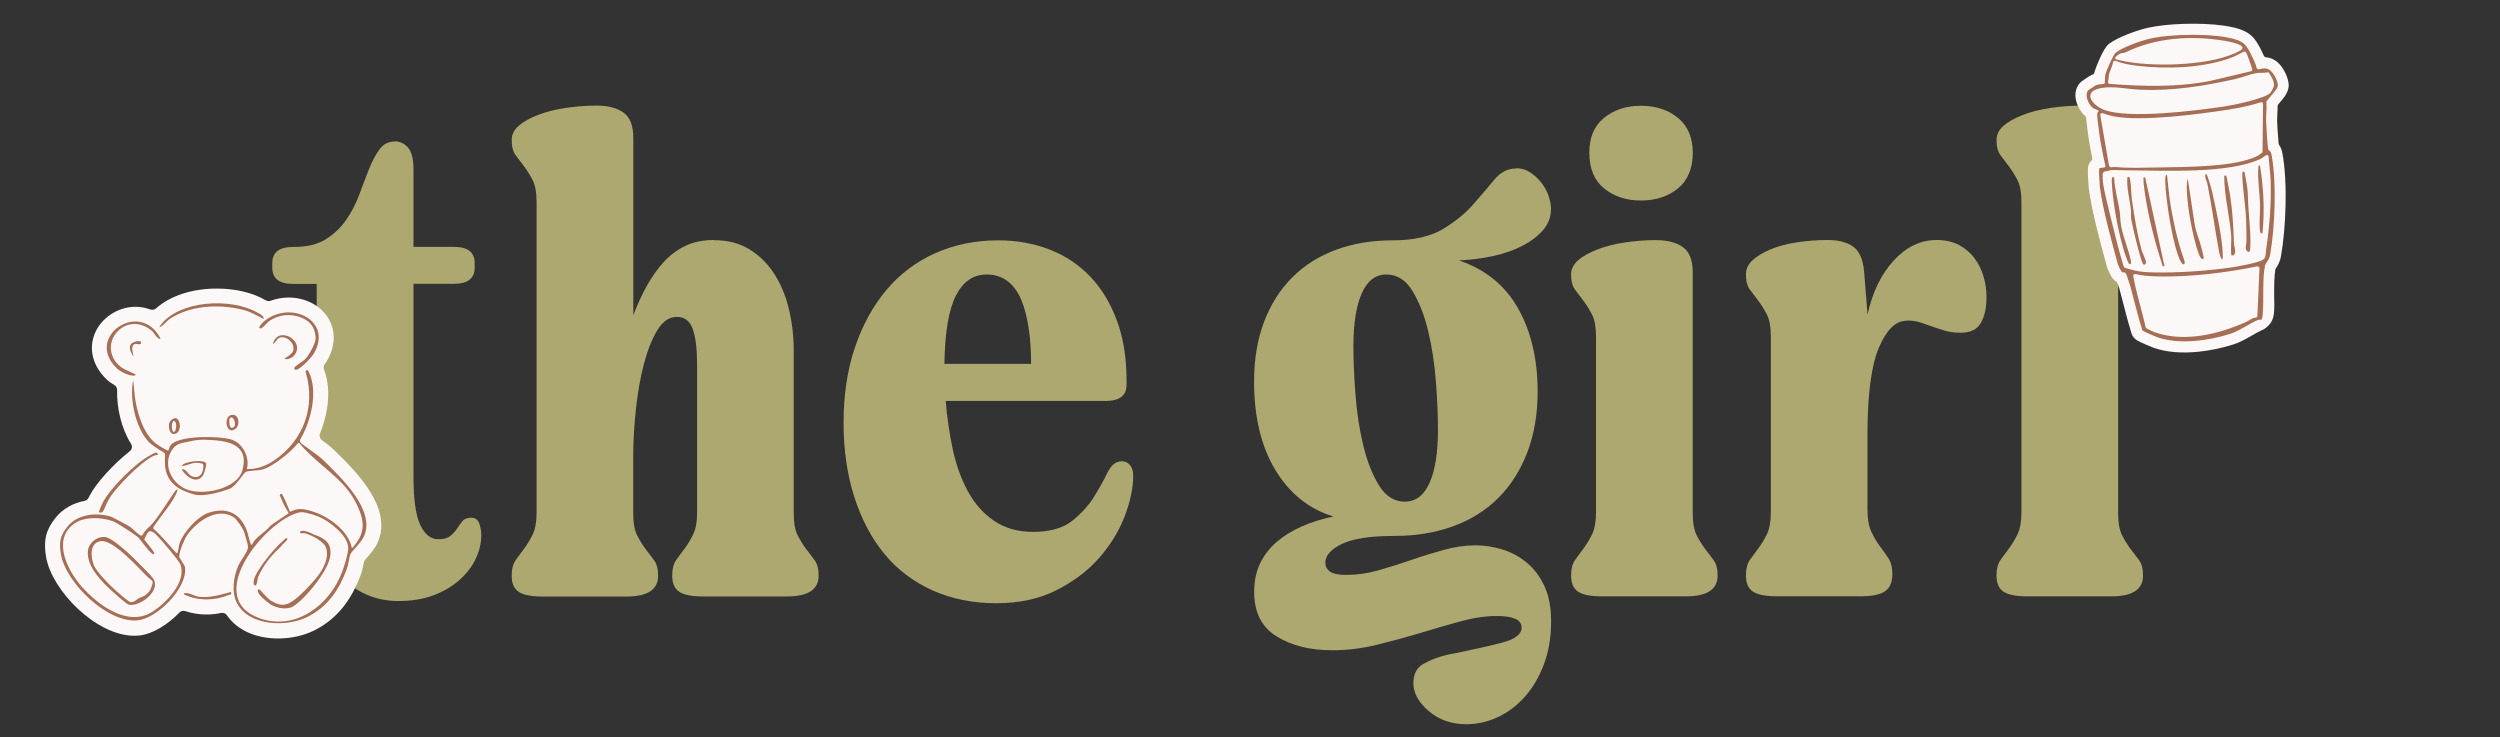 <?xml version="1.0" encoding="UTF-8"?><svg id="Logos" xmlns="http://www.w3.org/2000/svg" viewBox="0 0 295 87"><rect x="0" y="0" width="295" height="87" fill="#333333" stroke="none"/><defs><style>.cls-1{fill:#ada86f;}.cls-2{fill:#fbf8f7;}.cls-3{fill:#a66e55;}</style></defs><path class="cls-1" d="M46.57,16.68c.63,0,1.16.25,1.59.75.42.5.63,1.34.63,2.5v9.2h4.76c1.64,0,2.46.63,2.46,1.9v.56c0,1.27-.82,1.9-2.46,1.9h-4.76v22.68c0,2.7.26,4.61.79,5.75.53,1.14,1.24,1.71,2.14,1.71.63,0,1.11-.13,1.43-.4.32-.26.58-.55.79-.87.21-.32.42-.61.63-.87.21-.26.56-.4,1.03-.4s.79.23.95.67c.16.45.24.91.24,1.39,0,.95-.23,1.89-.67,2.82-.45.93-1.1,1.76-1.94,2.5-.85.74-1.86,1.34-3.05,1.78-1.19.45-2.55.67-4.08.67-2.75,0-5.05-1-6.9-3.01-1.85-2.01-2.78-5.34-2.78-9.99v-24.42h-2.78c-1.64,0-2.46-.63-2.46-1.9v-.56c0-1.27.82-1.9,2.46-1.9s2.87-.3,3.85-.91c.98-.61,1.78-1.37,2.42-2.3.63-.92,1.15-1.93,1.55-3.01.4-1.08.78-2.09,1.15-3.01s.78-1.69,1.23-2.3c.45-.61,1.04-.91,1.78-.91Z"/><path class="cls-1" d="M84.23,28.34c1.59,0,2.96.34,4.12,1.03,1.16.69,2.14,1.63,2.93,2.82s1.39,2.58,1.78,4.16.6,3.28.6,5.08v19.11c0,1.16.16,2.05.48,2.66.32.61.65,1.14.99,1.59.34.45.67.89.99,1.31.32.42.48,1.03.48,1.82,0,1.64-1.24,2.46-3.73,2.46h-9.91c-1.32,0-2.26-.18-2.81-.55s-.83-1-.83-1.9c0-.79.16-1.41.48-1.86.32-.45.65-.9.99-1.35.34-.45.67-.99.99-1.63.32-.63.48-1.53.48-2.7v-17.29c0-1.9-.17-3.33-.52-4.28-.34-.95-.96-1.43-1.86-1.43s-1.67.52-2.3,1.55c-.63,1.03-1.16,2.35-1.59,3.97-.42,1.61-.74,3.4-.95,5.35-.21,1.96-.32,3.83-.32,5.63v6.66c0,1.16.16,2.05.48,2.66.32.61.65,1.14.99,1.59.34.45.67.89.99,1.31.32.42.48,1.03.48,1.82,0,1.64-1.24,2.46-3.73,2.46h-9.91c-1.32,0-2.26-.18-2.81-.55-.56-.37-.83-1-.83-1.9,0-.79.16-1.41.48-1.86.32-.45.65-.9.99-1.35.34-.45.67-.99.99-1.63s.48-1.53.48-2.7V23.89c0-1.16-.16-2.05-.48-2.66-.32-.61-.65-1.14-.99-1.59-.34-.45-.67-.88-.99-1.31-.32-.42-.48-1.03-.48-1.82,0-.63.28-1.19.83-1.67.55-.48,1.31-.9,2.26-1.27.95-.37,2.03-.65,3.25-.83,1.22-.18,2.46-.28,3.73-.28s2.37.28,3.13.83c.77.56,1.15,1.55,1.15,2.97v20.94c.48-1.27,1.02-2.44,1.63-3.53.61-1.08,1.28-2.02,2.02-2.82s1.59-1.41,2.54-1.86c.95-.45,2.06-.67,3.33-.67Z"/><path class="cls-1" d="M111.59,47.29c.16,1.96.44,3.86.83,5.71.4,1.85.99,3.5,1.78,4.96.79,1.46,1.82,2.62,3.09,3.49,1.27.87,2.8,1.31,4.6,1.31,2.01,0,3.55-.44,4.64-1.31,1.08-.87,1.94-1.82,2.58-2.85.63-1.03,1.16-1.98,1.59-2.86.42-.87.98-1.31,1.67-1.31.42,0,.75.16.99.48.24.32.36.71.36,1.19,0,1.48-.35,3.11-1.03,4.88-.69,1.77-1.71,3.41-3.05,4.92s-3.03,2.76-5.04,3.77-4.36,1.51-7.06,1.51-5.25-.5-7.49-1.51-4.14-2.43-5.67-4.28c-1.53-1.85-2.72-4.1-3.57-6.74-.85-2.64-1.27-5.58-1.27-8.8s.45-6.24,1.35-8.88c.9-2.64,2.14-4.9,3.73-6.78,1.59-1.88,3.5-3.32,5.75-4.32,2.25-1,4.72-1.51,7.41-1.51,2.17,0,4.18.36,6.03,1.07,1.85.71,3.45,1.77,4.8,3.17,1.35,1.4,2.4,3.13,3.17,5.19.77,2.06,1.15,4.42,1.15,7.06v.56c0,1.27-.82,1.9-2.46,1.9h-18.88ZM121.67,42.93c0-1.48-.09-2.87-.28-4.16-.19-1.29-.48-2.42-.87-3.37-.4-.95-.94-1.69-1.62-2.22-.69-.53-1.51-.79-2.46-.79-1.59,0-2.8.83-3.65,2.5-.85,1.67-1.29,4.35-1.35,8.05h10.23Z"/><path class="cls-1" d="M178.89,19.85c.63,0,1.2.17,1.71.52.5.34.94.75,1.31,1.23.37.48.65.99.83,1.55s.28,1.04.28,1.47c0,.95-.3,1.79-.91,2.5-.61.71-1.42,1.34-2.42,1.86-1,.53-2.17.94-3.49,1.23-1.32.29-2.67.46-4.04.52,3.12,1.06,5.45,2.95,6.98,5.67,1.53,2.72,2.3,5.99,2.3,9.79,0,2.7-.41,5.1-1.23,7.22-.82,2.12-1.96,3.9-3.41,5.35s-3.23,2.57-5.31,3.33c-2.09.77-4.4,1.15-6.94,1.15-2.85,0-4.93.32-6.22.95-1.3.63-1.94,1.38-1.94,2.22,0,.42.18.77.55,1.03.37.27,1,.4,1.9.4,1.27,0,2.55-.18,3.85-.55,1.29-.37,2.59-.78,3.89-1.23,1.29-.45,2.58-.84,3.85-1.19,1.27-.34,2.48-.52,3.65-.52,1.06,0,2.11.16,3.17.48,1.06.32,2.02.83,2.89,1.55.87.71,1.57,1.64,2.1,2.78.53,1.14.79,2.52.79,4.16,0,1.9-.29,3.61-.87,5.12-.58,1.51-1.33,2.78-2.26,3.81-.93,1.03-1.98,1.82-3.17,2.38-1.19.55-2.42.83-3.69.83-1.75,0-3.23-.51-4.44-1.55-1.22-1.03-1.82-2.13-1.82-3.29,0-1.06.38-1.81,1.15-2.26.77-.45,1.68-.81,2.74-1.07,2.91-.58,5.12-1.07,6.62-1.47s2.26-.99,2.26-1.78c0-.9-.98-1.35-2.93-1.35-1.32,0-2.75.21-4.28.63-1.53.42-3.13.88-4.8,1.39-1.67.5-3.37.96-5.12,1.39-1.75.42-3.49.63-5.23.63-2.59,0-4.77-.54-6.54-1.63-1.77-1.08-2.66-2.84-2.66-5.27,0-1.27.24-2.39.71-3.37.48-.98,1.14-1.82,1.98-2.54.84-.71,1.84-1.32,2.97-1.82,1.14-.5,2.37-.88,3.69-1.15-2.91-.9-5.19-2.74-6.86-5.51-1.67-2.78-2.5-6.25-2.5-10.43,0-2.64.4-5,1.19-7.06.79-2.06,1.9-3.81,3.33-5.23,1.43-1.43,3.15-2.51,5.16-3.25,2.01-.74,4.23-1.11,6.66-1.11s4.45-.44,5.91-1.31c1.45-.87,2.66-1.85,3.61-2.93.95-1.08,1.78-2.06,2.5-2.93s1.57-1.31,2.58-1.31ZM165.8,59.19c1.27,0,2.23-.74,2.89-2.22.66-1.48.99-3.57.99-6.26,0-1.64-.08-3.52-.24-5.63-.16-2.11-.46-4.11-.91-5.99-.45-1.88-1.07-3.46-1.86-4.76-.79-1.29-1.82-1.94-3.09-1.94s-2.23.74-2.89,2.22c-.66,1.48-.99,3.57-.99,6.27,0,1.64.08,3.52.24,5.63.16,2.12.46,4.11.91,5.99.45,1.88,1.07,3.46,1.86,4.76.79,1.3,1.82,1.94,3.09,1.94Z"/><path class="cls-1" d="M195.46,28.34c1.32,0,2.37.28,3.13.83.77.55,1.15,1.55,1.15,2.97v28.39c0,1.16.16,2.05.48,2.66.32.61.65,1.14.99,1.59.34.45.67.89.99,1.31.32.42.48,1.03.48,1.82,0,1.64-1.24,2.46-3.73,2.46h-9.91c-1.32,0-2.26-.18-2.82-.55-.56-.37-.83-1-.83-1.9,0-.79.16-1.41.48-1.86.32-.45.65-.9.99-1.35s.67-.99.99-1.63c.32-.63.48-1.53.48-2.7v-20.62c0-1.16-.16-2.05-.48-2.66-.32-.61-.65-1.14-.99-1.59-.34-.45-.67-.88-.99-1.31-.32-.42-.48-1.03-.48-1.82,0-.63.28-1.19.83-1.67.55-.48,1.31-.9,2.26-1.27.95-.37,2.04-.65,3.25-.83,1.21-.18,2.46-.28,3.73-.28ZM193.64,12.48c1.74,0,3.2.48,4.36,1.43,1.16.95,1.75,2.33,1.75,4.12s-.58,3.25-1.75,4.2c-1.16.95-2.62,1.43-4.36,1.43s-3.2-.48-4.36-1.43c-1.16-.95-1.74-2.35-1.74-4.2s.58-3.17,1.74-4.12c1.16-.95,2.62-1.43,4.36-1.43Z"/><path class="cls-1" d="M224.96,37.85c-1.27,0-2.35,1.06-3.25,3.17-.9,2.12-1.35,5.55-1.35,10.31v8.72c0,1.16.16,2.08.48,2.74s.65,1.22.99,1.67c.34.45.67.91.99,1.39s.48,1.11.48,1.9c0,.95-.29,1.63-.87,2.02-.58.4-1.53.59-2.85.59h-9.91c-1.32,0-2.26-.18-2.82-.55-.56-.37-.83-1-.83-1.9,0-.79.16-1.41.48-1.86.32-.45.65-.9.99-1.35s.67-.99.99-1.63c.32-.63.48-1.53.48-2.7v-20.62c0-1.16-.16-2.05-.48-2.66-.32-.61-.65-1.14-.99-1.59-.34-.45-.67-.88-.99-1.31-.32-.42-.48-1.03-.48-1.82,0-.63.26-1.19.79-1.67.53-.48,1.23-.9,2.1-1.27.87-.37,1.9-.65,3.09-.83,1.19-.18,2.42-.28,3.69-.28s2.34.28,3.05.83c.71.55,1.12,1.55,1.23,2.97l.4,5c.58-2.64,1.61-4.77,3.09-6.38,1.48-1.61,3.17-2.42,5.08-2.42,1,0,1.88.2,2.62.59.74.4,1.35.91,1.82,1.55.48.63.83,1.35,1.07,2.14.24.79.36,1.61.36,2.46,0,1.27-.23,2.29-.67,3.05-.45.77-1.23,1.15-2.34,1.15-.74,0-1.38-.08-1.9-.24-.53-.16-1.02-.32-1.47-.48-.45-.16-.91-.32-1.39-.48-.48-.16-1.03-.24-1.67-.24Z"/><path class="cls-1" d="M245.66,12.48c1.32,0,2.37.28,3.13.83.77.56,1.15,1.55,1.15,2.97v44.25c0,1.16.16,2.05.48,2.66.32.61.65,1.14.99,1.59.34.45.67.89.99,1.31.32.42.48,1.03.48,1.82,0,1.64-1.24,2.46-3.73,2.46h-9.91c-1.32,0-2.26-.18-2.82-.55-.56-.37-.83-1-.83-1.9,0-.79.16-1.41.48-1.86.32-.45.65-.9.99-1.35s.67-.99.99-1.63c.32-.63.48-1.53.48-2.7V23.89c0-1.16-.16-2.05-.48-2.66-.32-.61-.65-1.14-.99-1.59-.34-.45-.67-.88-.99-1.31-.32-.42-.48-1.03-.48-1.82,0-.63.28-1.19.83-1.67.55-.48,1.31-.9,2.26-1.27.95-.37,2.04-.65,3.25-.83,1.21-.18,2.46-.28,3.73-.28Z"/><path class="cls-2" d="M270.07,9.97c0,.18-.01.36-.06.54-.11.38-.3.75-.58,1.09l-.6.72c-.05.06-.07.13-.07.21,0,.32-.02.63-.03.91-.02.29-.03.56-.03.81,0,.31.1,1.88.18,2.7,0,.06.03.11.06.16.18.25.31.57.38.96.65,3.51.41,8.87-.16,12.14-.13.75-.43,1.21-.61,1.46l-.06.14c-.14.85-.14,1.93-.14,2.97,0,.83.07,1.7-.07,2.47-.25,1.37-1.57,1.8-1.6,1.82-.32.15-.66.34-1.01.55-.66.38-1.34.77-2.12,1.02-1.34.43-2.75.72-4.09.86-2.02.21-3.8.06-5.3-.45-.25-.09-1.51-.61-1.96-.87-.34-.2-.59-.51-.7-.89-.35-1.13-.65-2.28-.93-3.39-.15-.58-.31-1.18-.47-1.77,0,0,0-.01,0-.02l-.24-.71c-.02-.07-.07-.13-.13-.17-.09-.05-.17-.11-.25-.18-.46-.4-.84-1.48-.87-1.59,0,0,0-.01,0-.02l-.07-.25c-.71-2.59-1.77-6.49-2.07-9.04-.02-.19-.06-.76-.08-1.2-.05-1.03-.04-1.29.12-1.62.05-.11.14-.25.28-.39.08-.08.12-.19.09-.29-.23-1.14-.45-2.32-.57-3.46-.01-.13-.03-.28-.05-.43-.04-.27-.08-.56-.1-.85,0-.08-.05-.16-.11-.22-.64-.55-1.11-1.51-1.15-2.35-.03-.7.23-1.32.73-1.74.07-.06.94-.66,1.19-.76.03-.01.07-.03.1-.04.11-.04.19-.13.22-.25,0-.03.01-.06.02-.09.04-.15.93-2.7,1.7-3.29,1.09-.82,3.35-1.61,4.53-1.88.58-.13,1.28-.24,2.08-.33,2.73-.28,6.66-.25,8.84.49,1.35.46,1.83,1.19,2.36,2.17.07.12.27.51.46.95.05.1.15.18.26.19.61.05,1.16.33,1.62.84.48.53,1.01,1.55,1.05,2.35Z"/><path class="cls-3" d="M267.48,11.9c-.04.05-.06.12-.05.18.07.72-.05,1.47-.03,2.19,0,.37.18,3.27.27,3.42.06.11.26,0,.38.61.6,3.22.4,8.43-.16,11.68-.15.84-.55,1-.62,1.36-.34,1.7-.11,4.01-.27,5.78-.08.91-.2.48-.6.65-1.06.45-2.1,1.26-3.23,1.62-2.59.83-5.98,1.29-8.57.42-.2-.07-1.39-.57-1.72-.77-.05-.03-.09-.08-.11-.14-.53-1.71-.93-3.44-1.4-5.16l-.46-1.37c-.06-.17-.22-.26-.39-.24-.05,0-.1,0-.16-.06-.1-.09-.43-.79-.47-.96-.69-2.52-1.81-6.57-2.11-9.11-.03-.26-.13-2-.08-2.09.1-.21.74-.03.75-.27-.33-1.48-.66-3.08-.82-4.59-.05-.48-.17-1.13-.16-1.59,0-.19.19-.34.18-.37-.01-.1-.52-.23-.66-.33-.55-.4-1.12-1.65-.5-2.17.05-.04.8-.53.85-.55.27-.11.95-.11,1-.17.05-.06.04-.88.1-1.11.1-.41.94-2.34,1.22-2.55.89-.67,2.94-1.4,4.04-1.65,2.49-.58,7.83-.67,10.21.13.92.31,1.17.71,1.63,1.56.2.38.65,1.29.71,1.68h0c.02.17.18.28.35.24.55-.14.99-.21,1.48.32.31.34.69,1.09.71,1.53,0,.05,0,.09-.02.14-.06.22-.18.42-.33.6l-.95,1.14ZM250.78,6.19c-.19.09-.4.04-.56.12-.18.09-.94.53-.51.69.32.12.96.22,1.32.29,3.52.62,10.14.45,13.28-1.3,1.14-.63-1.19-1.07-1.66-1.15-4.06-.69-8.27-.42-11.88,1.36ZM265.76,8.11c-.2-.5-.5-1.57-.74-1.94-.06-.09-.17-.12-.26-.07-.51.25-1.03.55-1.56.74-3.24,1.19-7.58,1.34-11,.92-.88-.11-1.75-.25-2.58-.58-.13-.05-.26.03-.28.17-.07.47-.35.93-.47,1.4-.07.29-.05.6-.12.89-.03.12.05.25.18.26,3.97.3,7.92.42,11.86-.35l4.82-1.14c.12-.03.19-.16.14-.28ZM267.77,8.63c-.05-.07-.13-.11-.21-.09-.44.1-.98.02-1.36.09-.8.15-1.69.53-2.45.7-3.76.83-7.29,1.41-11.15,1.26-1.52-.06-3.22-.48-4.72-.19-2.18.43-1.05,1.97.33,2.53,2.89,1.16,10.9.12,14.16-.35,1.16-.17,4.76-.91,5.53-1.61.08-.07.44-.77.44-.88.01-.55-.3-1-.57-1.45ZM267.04,12.26c0-.14-.13-.24-.27-.19-1.27.41-2.59.67-3.91.88-3.52.54-10.06,1.41-13.44.78-.42-.08-.89-.25-1.33-.38-.14-.04-.28.08-.26.23l1.02,5.9c.03.17.19.29.36.26.14-.02.29-.05.42-.03,1.64.15,3.34.08,5.03.05,3.06-.06,9.04-.01,11.7-1.35.08-.04.4-.26.55-.38.05-.04.07-.09.07-.15l.06-5.61ZM267.7,18.48c-.01-.15-.18-.24-.31-.16-.24.15-.46.35-.69.45-3.78,1.75-11.22,1.35-15.43,1.33-.62,0-1.49-.05-2.05-.03-.3,0-.51.14-.73.14-.2,0-.37.15-.38.35-.03,1.33.38,2.68.68,3.98.12.53.26,1.06.39,1.6.44,1.78.88,3.57,1.42,5.32.02.07.07.12.14.14.82.25,1.45.43,2.36.5,3.33.23,10.26-.23,13.43-1.24.95-.3.75-.57.88-1.47.39-2.59.61-5.41.53-8.03-.03-.96-.18-1.92-.24-2.88ZM266.61,31.65c0-.14-.12-.25-.26-.22h0c-3.71.76-7.82,1.26-11.61,1.19-.89-.02-1.9-.07-2.77-.28-.14-.03-.27.09-.25.23.36,2.04,1.02,4.02,1.47,6.05.01.06.05.1.1.13.23.13.86.43.96.46,3.53,1.22,7.54.24,10.85-1.25.38-.17.65-.46,1.08-.48.1,0,.18-.09.19-.19l.25-5.64Z"/><path class="cls-3" d="M255.72,20.72c0-.07-.1-.1-.14-.03-.11.21-.08.57-.08.77.05,2.02.9,7.69,1.82,9.39.34.63.59.28.43-.14-.82-2.2-1.44-5.15-1.77-7.5l-.26-2.49Z"/><path class="cls-3" d="M252.93,31.22c-.29-.18-1.33-4.65-1.44-5.29-.07-.4,0-.94-.06-1.35-.15-1.16-.48-2.37-.41-3.56,0-.17.25-.19.29-.02,0,.02,0,.04.01.05.17.78.14,1.78.26,2.61.27,1.93.61,3.93,1.11,5.8.1.36.51,1.17.54,1.47.02.19-.18.36-.29.29Z"/><path class="cls-3" d="M249.24,20.95c.06-.11.23-.06.23.06.06,1.3.43,2.55.64,3.83.09.55.07,1.22.18,1.81.26,1.4.86,2.73,1.14,4.07.12.57-.16.64-.38.08-.93-2.32-1.75-6.75-1.86-9.29,0-.15-.03-.41.05-.55Z"/><path class="cls-3" d="M258.17,21.19s-.05-.04-.06,0c-.35,1.84.67,7.09,1.36,8.79.06.15.3.82.57.51.04-.05-.23-1.09-.27-1.26-.12-.47-.29-.97-.46-1.46s-.3-1.02-.38-1.55l-.76-5.04Z"/><path class="cls-3" d="M264.86,20.35l.2,1.06c.12.64.19,1.28.2,1.93.04,2.01.4,4.11.26,6.08,0,.13-.06.28-.19.31-.04,0-.07,0-.1-.03-.42-.35-.15-.77-.15-1.16,0-.94,0-1.9-.05-2.84-.08-1.67-.45-3.71-.44-5.32h0c0-.17.23-.19.26-.03Z"/><path class="cls-3" d="M263.43,30.15c-.07.01-.14-.04-.15-.11-.06-.43.03-1.85.01-2.1-.14-2.2-.85-4.95-.83-7.11h0c0-.16.23-.18.26-.03.15.78.33,1.57.45,2.35.29,1.91.36,3.63.44,5.55.02.45.41,1.34-.19,1.45Z"/><path class="cls-3" d="M260.33,20.54c.14-.01.66,1.89.72,2.16.47,2.15,1.18,5.27,1.24,7.4.03,1.06-.31.25-.43-.35-.51-2.7-.85-5.4-1.4-8.13-.02-.1-.46-1.05-.12-1.09Z"/><path class="cls-3" d="M253.13,20.93l2.28,10.49c-.29.03-.26-.18-.32-.36-.86-2.67-1.58-5.46-1.99-8.24-.07-.47-.18-1.25-.17-1.7,0-.21-.06-.18.21-.19Z"/><path class="cls-3" d="M266.98,27.42c-.01.15-.22.16-.26.02h0c-.2-.79,0-2.39-.03-3.28-.04-1.31-.31-3.08-.21-4.31,0-.09,0-.18.02-.26.03-.1.18-.09.19.01.41,2.57.55,5.22.29,7.82Z"/><path class="cls-2" d="M44.58,63.99c-.32.73-.92,1.4-1.4,1.95-.03.03-.06.07-.09.1-.08.09-.13.2-.15.31,0,.05-.02.09-.03.13-.08.39-.16.84-.3,1.23-1.18,3.24-2.93,5.36-5.49,6.66-1.23.62-2.75.97-4.29.97-2.67,0-4.84-.99-6.05-2.73-.15-.22-.42-.34-.69-.28-.57.12-1.15.18-1.71.18-.88,0-1.72-.13-2.52-.4-.24-.08-.51-.02-.69.17-1.41,1.46-3.2,2.55-4.74,2.71-.19.02-.38.03-.58.03h0c-4.5,0-9.77-5.35-10.42-9.34-.27-1.68-.17-2.97,1.15-4.61.83-1.03,2.01-1.7,3.4-1.97.2-.04.38-.17.47-.36.05-.09.09-.18.13-.26.79-1.53,2.89-3.8,4.73-5.23.27-.21.34-.59.15-.88-1.15-1.81-1.7-4.3-1.64-6.35,0-.24-.12-.47-.33-.59-.37-.21-.7-.46-.95-.7-1.59-1.54-2.1-3.54-1.37-5.34.76-1.88,2.74-3.19,4.82-3.19.61,0,1.18.11,1.72.31.24.09.51.05.7-.12,1.68-1.49,4.25-2.34,7.18-2.34,2.18,0,4.21.48,5.7,1.35.02.01.05.03.08.04,0,0,0,0,0,0,.17.09.37.12.55.05.69-.25,1.41-.38,2.14-.38,2.04,0,3.85.98,4.75,2.56.84,1.49.74,3.32-.29,5.01,0,0-.07.11-.2.28-.14.19-.17.43-.09.65.5,1.28.63,2.83.37,4.53-.16,1-.45,2.04-.84,3.01-.11.28-.02.61.22.79l.6.44c.27.2.53.42.77.66l.19.18c2.39,2.33,6.85,6.68,5.03,10.78Z"/><path class="cls-3" d="M35.55,52.32l1.99,1.46c.21.15.4.32.59.5,2.12,2.07,6.19,5.91,4.83,8.98-.34.77-1.44,1.78-1.6,2.1-.14.28-.24,1.22-.42,1.73-.9,2.47-2.23,4.47-4.63,5.69s-6.86,1.16-8.33-1.58c-.69-1.28-.43-3.15.14-4.45.25-.57,1.17-1.7,1.15-2.22,0-.22-.39-1.57-.49-1.83-.15-.38-.83-1.42-1.16-1.64-1.97-1.29-4.32.43-5.49,2.01-.36.49-.98,1.99-.98,2.56,0,.32.64.95.69,1.37.25,2.44-3.3,5.96-5.59,6.2-3.55.37-8.53-4.47-9.07-7.84-.22-1.38-.1-2.13.78-3.22,1.18-1.46,3.3-1.68,5.03-1.21.29.08,1.97,1.01,2.33,1.21.23.14,1,1,1.36,1.07.06.01.12-.03.14-.08.27-.59.82-.93,1.21-1.4.87-1.06,1.73-2.47,2.53-3.64.1-.15.47-.54.38-.23-.34,1.24-2.1,3.14-2.84,4.36-.04.06-.02.14.03.19.97.86,1.79,1.87,2.66,2.84.04.05.12.03.15-.03.15-.39.14-.83.29-1.22.49-1.27,2.13-3.1,3.43-3.51,2.01-.64,3.55-.02,4.39,1.92.25.57.29,1.13.5,1.66.06.14-.02.23.19.19.38-.87,1.52-1.41,2.1-2.15.18-.23,2.16-1.46,2.22-1.55-.33-.57-.68-1.17-.9-1.8-.06-.17-.32-.36.05-.51.11-.04.96,1.94,1,2.16.91-.48,1.52-.39,2.5-.11,1.96.56,4.39,2.26,4.81,4.36,0,.03.04.03.05.01,1.47-1.65,1.54-2.94.63-4.94-1.24-2.74-3.42-4.02-5.45-5.95-.16-.15-1.08-1.01-1.38-1.45-.06-.09-.19-.09-.25,0-.84,1.08-2.9,2.67-4.02,3.04-.65.21-1.83.12-2.13.34-.33.24-1.13,1.68-1.89,1.97-.67.25-2.45.84-3.74.74-.53-.04-1.6-.44-2.07-.71-1.62-.94-1.92-2.28-1.79-4,.01-.14-.06-.27-.18-.34-.55-.31-1.48-.93-1.73-1.2-1.56-1.62-2.33-5.15-1.85-7.32l.17,1.75c.21,1.88.95,4.48,2.46,5.71.19.16,1.43.94,1.52.86.04-.03.09-.56.47-.84,1.26-.94,5.46-.9,6.94-.47,1.33.38,2.25,2.14,1.84,3.48,1.15.06,2.29-.37,3.23-1.01,3.48-2.38,4.91-6.32,3.74-10.35,0-.03-.02-.06-.03-.1-.04-.19.22-.29.31-.12,1.23,2.28.35,5.9-.92,8.06-.1.16-.05.37.1.48ZM24.2,51.89c-.58-.02-1.16.04-1.73.18-.74.18-1.53.17-2.04.84-1.31,1.7-.33,4,1.5,4.8,1.93.84,6.12.03,6.7-2.3.79-3.18-2.04-3.44-4.43-3.52ZM34.74,60.64c-4.09,1.61-10.53,9.97-4.16,12.29,4.31,1.58,8.36-1.57,9.8-5.47.25-.68.72-2.13.71-2.81-.02-1.48-2.23-3.16-3.48-3.68-.48-.2-1.46-.51-1.96-.53-.27-.01-.67.1-.91.19ZM18.18,65.37c-.26.26-1.63-1.73-1.84-1.93-.36-.34-2.58-1.78-3-1.93-1.34-.48-3.33-.59-4.54.25-2.71,1.89-.84,5.56.84,7.46,1.91,2.16,5.45,4.83,8.36,2.96,1.59-1.02,4-3.46,3.31-5.54-.15-.45-2.4-3.08-2.86-3.53-.9-.87-1.03-.23-1.33.33-.05.1-.13.19-.06.28.35.48,1.28,1.49,1.13,1.64Z"/><path class="cls-3" d="M30.82,38.74c-.12.07-.27-.06-.2-.18.3-.58,1.04-1.06,1.59-1.3,3.13-1.39,6.88,1.06,4.8,4.49-.27.45-1.63,1.9-2.11,1.89-.11,0-.29-.17-.07-.37.33-.3.94-.62,1.22-.93.4-.44,1.21-1.84,1.2-2.42-.04-1.31-.7-2.13-1.94-2.53-1.14-.38-2.34-.25-3.37.38-.44.27-.71.73-1.12.98Z"/><path class="cls-3" d="M18.95,39.95c-.27.24-.85-.76-.98-.87-2.7-2.31-5.83.56-4.62,3.11.31.66.87,1.17,1.53,1.47l1.06.49c.08.04.06.16-.03.17-.7.07-1.71-.46-2.15-.88-3.83-3.71,2.81-8.17,5.18-3.49Z"/><path class="cls-3" d="M31.12,37.64c-.92-.45-1.49-.85-2.52-1.1-2.82-.69-6.15-.52-8.62,1.12-.22.14-1,1.07-1.18.9,2.17-3.19,8.52-3.46,11.6-1.66.27.15.76.36.72.74Z"/><path class="cls-3" d="M18.64,53.66c-.26.03-.52.12-.75.25-1.43.8-3.92,3.33-4.86,4.7-.43.62-.52,1.07-.82,1.64-.13.24-.39.3-.5.19-.1-.1.35-1,.44-1.18.85-1.64,3.91-4.71,5.57-5.53.29-.14.79-.59.93-.08Z"/><path class="cls-3" d="M34.61,42.06c-.1.11-.68.44-1.02.28-.12-.06.99-.48,1.04-1.1.07-.87-.82-1.59-1.55-1.42-.47.11-.59.75-.88.75.62-2.3,4.07-.24,2.41,1.49Z"/><path class="cls-3" d="M27.27,69.84c.07.39-.06.28-.31.38-1.67.68-3.58.71-5.21-.06-.07-.03-.06-.14.02-.16.54-.1,1.13.32,1.59.4,1.24.2,2.7-.21,3.9-.56Z"/><path class="cls-3" d="M27.85,50.54c-1.17,1.05-1.64-1.65-.34-1.59.71.03.8,1.18.34,1.59ZM27.56,50.42c.42-.26,0-1.51-.45-1.07-.05.05-.18,1.46.45,1.07Z"/><path class="cls-3" d="M20.08,49.71c1.13-1.34,1.64,1.38.49,1.5-.66.07-.78-1.16-.49-1.5ZM20.64,50.89c.14-.13.32-1.17-.15-1.23-.33.18-.27,1.63.15,1.23Z"/><path class="cls-3" d="M16.56,40.29c.19.09.07.38-.13.33-.97-.21-.92.44-.68,1.38.05.2-.92-1.13-.09-1.56.26-.14.65-.26.9-.15Z"/><path class="cls-3" d="M36.83,62.98c.11.06.22.1.34.14,1.28.44,2.03,1.07,1.78,2.6-.27,1.68-2.96,5.02-4.44,5.88-.22.13-1.21.43-2.41-.18-.38-.19-1.34-1-1.56-1.37-.08-.15-.27-.54.05-.51.1,0,.91,1.07,1.41,1.36,1.06.6,1.65.65,2.66-.06.87-.61,2.68-2.52,3.22-3.41s1-2.04.49-3.02c-.02-.04-.58-.88-2.27-1.46-.2-.07-.62,0-.65-.04-.06-.05-.12-.2.15-.26.37-.08.97.19,1.25.33Z"/><path class="cls-3" d="M33.89,63.53c.17.15-.52.63-.71.9-.08.12-.18.22-.29.32-.99.89-1.88,2.09-2.42,3.3-.1.22-.12,1.03-.35,1.03-.26,0-.2-.43-.16-.62.22-1.14,2.46-3.83,3.4-4.61.11-.09.37-.45.54-.31Z"/><path class="cls-3" d="M15.96,66.06c.48.47,1.83,1.78,2.14,2.25.89,1.38-1.53,3.29-2.88,3.05-.26-.05-1.51-1.17-1.81-1.44-1.3-1.17-3.21-3-3.04-4.9.08-.96,1.07-1.75,2.03-1.65.85.08,2.89,2.02,3.57,2.68ZM17.12,70.25c.18-.14.45-.36.61-.62.06-.1.25-.68.28-.83.05-.3-.3-.45-.59-.72-1.08-1.04-4.06-4.49-5.58-4.22-1.3.23-1.13,1.92-.76,2.85.29.74,1.85,2.32,2.49,2.9.28.26,1.47,1.28,1.71,1.39.47.21.8-.27,1.21-.46.11-.05.52-.2.64-.29Z"/><path class="cls-3" d="M21.49,55.48c-.04-.05,0-.13.07-.12.49.03.6.66,1.1.85.68.26,1.33-.06,1.34-1.29,0-.1-.04-.19-.14-.22-1.16-.32-1.6.29-2.45.28.37-.57,2.75-.81,2.91-.29.07.23-.24,1.22-.38,1.43-.75,1.05-1.9.16-2.45-.64Z"/></svg>